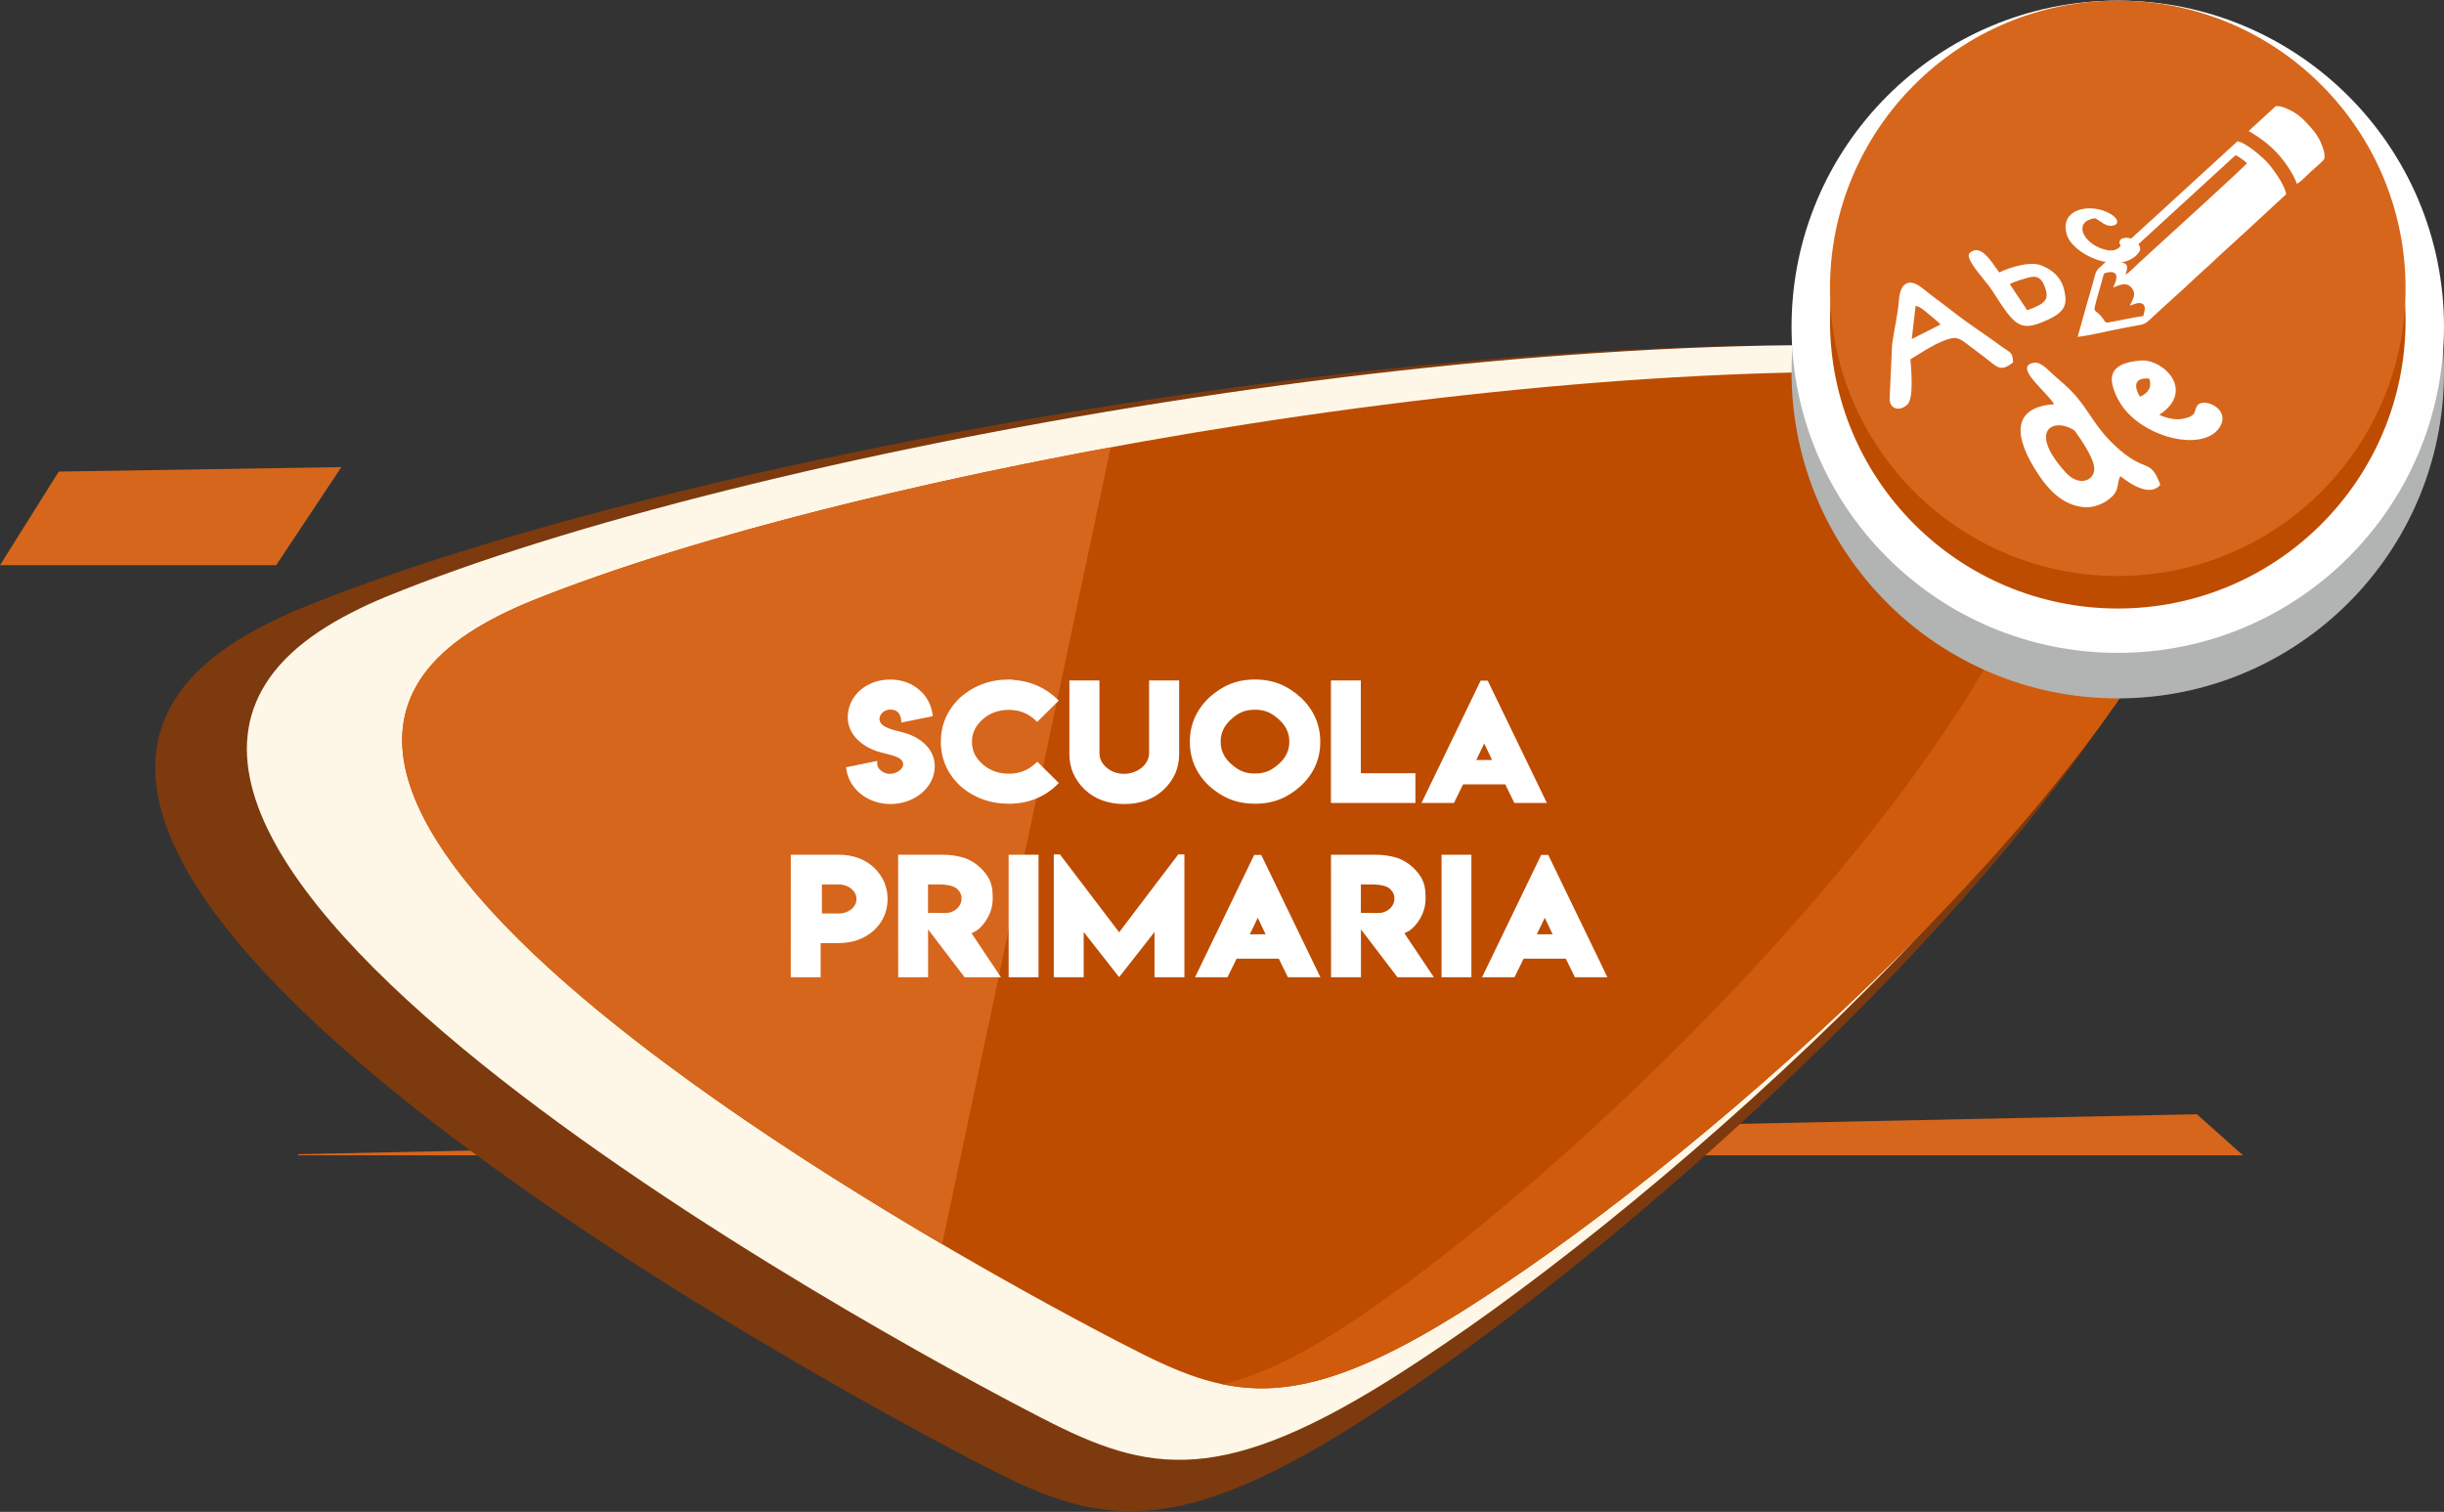 <?xml version="1.0" encoding="UTF-8"?>
<!DOCTYPE svg PUBLIC "-//W3C//DTD SVG 1.1//EN" "http://www.w3.org/Graphics/SVG/1.1/DTD/svg11.dtd">
<!-- Creator: CorelDRAW (Versione di prova) -->
<svg xmlns="http://www.w3.org/2000/svg" xml:space="preserve" width="320px" height="198px" version="1.1" style="shape-rendering:geometricPrecision; text-rendering:geometricPrecision; image-rendering:optimizeQuality; fill-rule:evenodd; clip-rule:evenodd"
viewBox="0 0 320 198"
 xmlns:xlink="http://www.w3.org/1999/xlink"
 xmlns:xodm="http://www.corel.com/coreldraw/odm/2003">
 <rect x="0" y="0" width="320" height="198" fill="#333333" stroke="none"/>
 <defs>
  <style type="text/css">
   <![CDATA[
    .fil7 {fill:#FEFEFE}
    .fil6 {fill:#B2B3B3}
    .fil1 {fill:#7D3A0E}
    .fil3 {fill:#BD4C00}
    .fil4 {fill:#D15B0C}
    .fil0 {fill:#D6661C}
    .fil2 {fill:#FEF7E7}
    .fil8 {fill:white}
    .fil5 {fill:white;fill-rule:nonzero}
   ]]>
  </style>
 </defs>
 <g id="Livello_x0020_1">
  <g id="_2489049998688">
   <polygon class="fil0" points="0,74.018 36.16,74.018 44.696,61.172 7.694,61.76 "/>
   <polygon class="fil0" points="293.679,151.303 39.056,151.303 39.056,151.157 287.644,145.926 "/>
   <path class="fil1" d="M181.136 184.203c33.221,-21.737 94.82,-75.882 109.242,-117.909 5.181,-15.1 -0.453,-15.719 -11.778,-18.023 -3.988,-0.664 -7.972,-1.142 -12.344,-1.608 -66.713,-7.134 -178.297,13.097 -226.884,33.017 -3.085,1.265 -6.422,2.928 -9.181,4.772 -46.635,31.174 86.388,101.415 100.403,108.447 14.357,7.204 24.634,8.512 50.542,-8.696z"/>
   <path class="fil2" d="M186.041 178.07c31.756,-20.778 90.637,-72.534 104.422,-112.707 4.953,-14.433 -0.432,-15.026 -11.258,-17.228 -3.812,-0.634 -7.62,-1.091 -11.799,-1.537 -63.769,-6.819 -170.431,12.52 -216.874,31.561 -2.949,1.209 -6.139,2.799 -8.776,4.561 -44.578,29.799 82.577,96.941 95.973,103.663 13.724,6.886 23.548,8.136 48.312,-8.313z"/>
   <path class="fil3" d="M194.354 169.866c29.271,-18.947 83.547,-66.143 96.254,-102.776 4.566,-13.162 -0.398,-13.702 -10.378,-15.71 -3.513,-0.579 -7.024,-0.995 -10.876,-1.402 -58.781,-6.218 -157.101,11.417 -199.911,28.78 -2.719,1.103 -5.659,2.552 -8.089,4.159 -41.091,27.173 76.118,88.4 88.466,94.529 12.65,6.28 21.706,7.419 44.534,-7.58z"/>
   <path class="fil0" d="M145.422 58.58c-30.405,5.594 -58.057,12.909 -75.979,20.178 -2.719,1.103 -5.659,2.552 -8.089,4.159 -30.356,20.074 25.674,58.728 62.003,80.028l22.065 -104.365z"/>
   <path class="fil4" d="M194.353 169.866c29.272,-18.947 83.548,-66.143 96.255,-102.776 4.566,-13.162 -0.398,-13.702 -10.378,-15.71 -3.513,-0.579 -7.024,-0.995 -10.876,-1.402 -10.824,-1.145 -22.992,-1.479 -35.904,-1.157 5.806,0.176 11.355,0.552 16.559,1.157 3.508,0.407 6.706,0.823 9.906,1.402 9.088,2.008 13.609,2.548 9.451,15.71 -11.573,36.633 -61.004,83.829 -87.662,102.776 -9.26,6.68 -16.03,10.157 -21.711,11.407 8.637,1.823 17.932,-0.612 34.36,-11.407z"/>
   <path class="fil5" d="M114.863 99.653l-4.09 0.835 0.051 0.316c0.391,2.565 2.82,4.495 5.755,4.495 3.2,0 5.812,-2.198 5.812,-4.954 0,-2.31 -1.946,-3.865 -4.233,-4.443 -1.358,-0.346 -3.003,-0.686 -3.003,-1.746 0,-0.676 0.66,-1.23 1.437,-1.23 1.016,0 1.421,0.713 1.421,1.702l4.12 -0.832 -0.044 -0.313c-0.353,-2.537 -2.582,-4.491 -5.52,-4.491 -3.217,0 -5.572,2.209 -5.572,4.943 0,2.256 1.869,3.873 4.091,4.532 1.427,0.421 3.166,0.584 3.166,1.648 0,0.621 -0.877,1.229 -1.702,1.229l-0.208 0 -0.003 0c-0.768,-0.098 -1.478,-0.679 -1.478,-1.274l0 -0.417zm17.713 -10.661l-0.479 0c-2.48,0 -4.634,0.805 -6.414,2.395 -1.658,1.594 -2.493,3.527 -2.493,5.752 0,2.232 0.835,4.161 2.497,5.748 1.763,1.569 3.917,2.364 6.41,2.371 1.264,0 2.442,-0.218 3.536,-0.656 1.078,-0.448 1.985,-1.053 2.752,-1.814l0.248 -0.248 -2.816 -2.789 -0.265 0.245c-0.958,0.893 -2.086,1.328 -3.445,1.328 -1.348,0 -2.473,-0.397 -3.421,-1.216 -0.958,-0.826 -1.426,-1.797 -1.426,-2.959 0,-1.148 0.468,-2.12 1.426,-2.959 0.945,-0.822 2.066,-1.223 3.421,-1.223 1.335,0 2.463,0.435 3.438,1.328l0.262 0.245 2.819 -2.789 -0.255 -0.248c-1.358,-1.305 -3.332,-2.344 -5.808,-2.46l0.013 -0.051zm14.628 12.352c-0.9,0 -1.651,-0.258 -2.293,-0.798 -0.649,-0.55 -0.958,-1.179 -0.958,-1.923l0 -9.508 -3.934 0 0 9.648c0,1.8 0.673,3.356 2.001,4.63 1.325,1.264 3.081,1.906 5.194,1.906 2.096,0 3.842,-0.642 5.174,-1.906 1.328,-1.274 2.001,-2.83 2.001,-4.63l0 -9.648 -3.934 0 0 9.508c0,1.566 -1.62,2.721 -3.251,2.721zm11.075 -9.953c-1.655,1.6 -2.49,3.533 -2.49,5.758 0,2.232 0.835,4.161 2.493,5.744 1.739,1.563 3.57,2.358 6.037,2.365 2.463,0 4.294,-0.795 6.04,-2.365 1.664,-1.576 2.507,-3.505 2.507,-5.744 0,-2.232 -0.843,-4.165 -2.504,-5.758 -1.756,-1.59 -3.587,-2.399 -6.043,-2.399 -2.453,0 -4.284,0.809 -6.04,2.399zm9.121 2.782c0.951,0.832 1.416,1.801 1.416,2.955 0,1.169 -0.465,2.137 -1.416,2.956 -0.951,0.822 -1.763,1.22 -3.081,1.22 -1.339,0 -2.151,-0.398 -3.088,-1.217 -0.948,-0.825 -1.407,-1.797 -1.407,-2.959 0,-1.148 0.459,-2.119 1.407,-2.958 0.931,-0.822 1.742,-1.223 3.088,-1.223 1.325,0 2.137,0.401 3.081,1.226zm6.865 10.983l11.058 0 0 -3.893 -7.144 0 0 -12.148 -3.914 0 0 16.041zm20.071 -7.793l1.026 2.171 -2.066 0 1.04 -2.171zm-3.965 7.793l1.193 -2.429 5.527 0 1.189 2.429 4.256 0 -7.745 -16.014 -0.927 0 -7.739 16.014 4.246 0zm-82.919 22.825l0 -4.467 2.321 0c1.837,0 3.444,-0.571 4.674,-1.688 1.169,-1.105 1.766,-2.484 1.766,-4.087 0,-1.593 -0.597,-2.98 -1.766,-4.104 -1.203,-1.124 -2.772,-1.695 -4.583,-1.695l-6.322 0 -0.003 16.041 3.913 0zm4.692 -10.242c0,1.1 -1.125,1.895 -2.28,1.895l-2.252 -0.006 0 -3.795 2.259 0c1.145,0 2.273,0.802 2.273,1.906zm9.373 10.242l0 -6.267 4.779 6.267 4.763 0 -3.852 -5.755c0.75,-0.339 1.178,-0.689 1.688,-1.375 0.713,-0.965 1.08,-2.015 1.08,-3.122l0 -0.401c0,-1.801 -0.642,-2.756 -1.654,-3.727 -0.595,-0.56 -1.281,-0.978 -2.066,-1.254 -0.903,-0.271 -1.841,-0.407 -2.799,-0.407l-5.863 0 0.01 16.041 3.914 0zm2.303 -8.408l-0.856 0 0 -0.01 -1.458 0 0 -3.73 1.716 0c0.733,0 1.63,0.19 2.048,0.533 0.425,0.381 0.629,0.802 0.629,1.295 0,1.107 -1.002,1.912 -2.079,1.912zm12.158 8.408l0 -16.041 -3.913 0 0 16.041 3.913 0zm1.998 -16.082l0 16.082 3.913 0 0 -5.924 4.644 5.911 4.63 -5.908 0 5.921 3.914 0 0 -16.082 -0.806 0 -7.738 10.195 -7.752 -10.195 -0.805 0zm26.708 8.289l1.026 2.171 -2.066 0 1.04 -2.171zm-3.965 7.793l1.192 -2.429 5.528 0 1.189 2.429 4.256 0 -7.745 -16.014 -0.928 0 -7.738 16.014 4.246 0zm17.475 0l0 -6.267 4.78 6.267 4.762 0 -3.852 -5.755c0.751,-0.339 1.179,-0.689 1.688,-1.375 0.714,-0.965 1.081,-2.015 1.081,-3.122l0 -0.401c0,-1.801 -0.642,-2.756 -1.655,-3.727 -0.594,-0.56 -1.28,-0.978 -2.065,-1.254 -0.904,-0.271 -1.841,-0.407 -2.799,-0.407l-5.864 0 0.01 16.041 3.914 0zm2.303 -8.408l-0.856 0 0 -0.01 -1.457 0 0 -3.73 1.715 0c0.734,0 1.631,0.19 2.049,0.533 0.424,0.381 0.628,0.802 0.628,1.295 0,1.107 -1.002,1.912 -2.079,1.912zm12.159 8.408l0 -16.041 -3.914 0 0 16.041 3.914 0zm9.607 -7.793l1.026 2.171 -2.066 0 1.04 -2.171zm-3.965 7.793l1.193 -2.429 5.527 0 1.189 2.429 4.256 0 -7.745 -16.014 -0.927 0 -7.739 16.014 4.246 0z"/>
   <path class="fil6" d="M277.286 6.037c23.591,0 42.714,19.123 42.714,42.713 0,23.589 -19.123,42.712 -42.714,42.712 -23.589,0 -42.713,-19.123 -42.713,-42.712 0,-23.59 19.124,-42.713 42.713,-42.713z"/>
   <path class="fil7" d="M277.286 0.078c23.591,0 42.714,19.123 42.714,42.713 0,23.589 -19.123,42.712 -42.714,42.712 -23.589,0 -42.713,-19.123 -42.713,-42.712 0,-23.59 19.124,-42.713 42.713,-42.713z"/>
   <path class="fil3" d="M277.286 4.334c20.81,0 37.68,16.87 37.68,37.679 0,20.809 -16.87,37.679 -37.68,37.679 -20.809,0 -37.679,-16.87 -37.679,-37.679 0,-20.809 16.87,-37.679 37.679,-37.679z"/>
   <path class="fil0" d="M277.286 0.078c20.81,0 37.68,16.869 37.68,37.679 0,20.809 -16.87,37.678 -37.68,37.678 -20.809,0 -37.679,-16.869 -37.679,-37.678 0,-20.81 16.87,-37.679 37.679,-37.679z"/>
   <path class="fil8" d="M250.817 40.056c0.674,0.139 1.172,0.642 1.727,1.097 0.568,0.466 1.088,0.859 1.535,1.343l-3.767 1.911 0.505 -4.351zm-0.678 6.997c1.51,-0.903 3.738,-2.452 5.474,-2.763 1.031,-0.185 1.704,0.651 3.222,1.736 2.72,1.945 2.858,2.899 4.738,1.44 -0.039,-1.408 -0.372,-1.25 -1.545,-2.118 -2.46,-1.82 -3.959,-2.68 -6.528,-4.698 -1.294,-1.016 -2.515,-1.857 -3.723,-2.853 -1.897,-1.564 -2.996,-0.637 -3.146,1.502 -0.132,1.865 -0.619,3.797 -0.897,5.849l-0.323 7.132c0.059,1.297 1.281,1.64 2.305,0.725 0.921,-0.823 0.494,-4.89 0.423,-5.952z"/>
   <path class="fil8" d="M271.651 56.414c1.027,1.416 2.601,3.766 2.559,5.042 -0.05,1.534 -2.042,2.319 -3.776,0.388 -5.14,-5.72 -1.318,-7.224 1.217,-5.43zm-2.683 -3.477c-5.527,0.385 -5.421,4.16 -2.082,9.187 1.844,2.777 3.784,4.139 6.05,4.295 1.279,0.089 2.586,-0.47 3.488,-1.283 1.157,-1.044 0.676,-1.852 1.195,-2.779 1.819,1.435 3.992,2.569 5.239,1.145 -1.356,-3.712 -1.878,-1.325 -5.978,-5.174 -2.674,-2.51 -3.442,-4.758 -5.514,-6.949 -0.844,-0.892 -1.873,-1.703 -2.728,-2.501 -0.917,-0.856 -1.684,-1.67 -2.696,-1.284 -1.928,0.734 1.878,3.582 3.026,5.343z"/>
   <path class="fil8" d="M263.154 37.217c0.484,-0.319 1.901,-0.734 2.581,-0.9 1.08,-0.264 1.58,0.21 1.933,1.086 0.718,1.783 0.239,2.325 -2.241,3.233l-2.273 -3.419zm-0.506 3.545c1.663,2.227 2.671,2.394 5.425,1.139 2.315,-1.055 2.569,-2.012 2.269,-3.617 -0.31,-1.654 -1.288,-2.867 -3.184,-3.564 -1.309,-0.48 -3.833,0.195 -5.38,0.963 -0.884,-1.118 -2.393,-3.959 -3.893,-2.535 -0.674,0.639 1.711,3.192 2.536,4.31 0.778,1.056 1.401,2.197 2.227,3.304z"/>
   <path class="fil8" d="M280.202 51.964c-0.646,-1.012 -1.054,-2.582 1.202,-2.38 0.333,0.933 0.085,1.773 -1.202,2.38zm2.513 2.363c4.829,-3.167 0.498,-7.333 -2.404,-7.112 -2.055,0.157 -3.717,0.73 -3.811,2.344 -0.057,0.961 0.656,3.061 2.217,4.645 3.596,3.652 10.217,4.673 11.969,1.651 1.369,-2.361 -2.156,-3.815 -2.965,-2.771 -0.551,0.712 0.057,1.311 -1.754,1.731 -1.049,0.244 -2.136,-0.002 -3.252,-0.488z"/>
   <path class="fil8" d="M274.327 28.576c0.799,0.434 1.431,1.165 2.316,0.971 0.947,-0.208 0.605,-0.949 -0.164,-1.44 -2.676,-1.708 -6.982,-0.751 -5.841,2.687 0.868,2.616 6.574,5.091 9.102,2.619 0.561,-0.548 0.717,-0.989 0.003,-1.725 -0.681,-0.702 -2.057,-0.741 -2.227,-0.062 -0.123,0.492 0.426,0.425 -0.125,0.853 -0.412,0.321 -0.922,0.371 -1.398,0.291 -3.047,-0.507 -4.847,-3.748 -1.666,-4.194z"/>
   <path class="fil8" d="M272.032 44.116c1.437,-0.16 3.293,-0.618 4.705,-0.901 0.805,-0.161 1.564,-0.307 2.362,-0.465 1.118,-0.22 1.567,-0.164 2.151,-0.691 0.116,-0.104 0.252,-0.209 0.364,-0.315 1.875,-1.782 3.857,-3.476 5.687,-5.224 0.979,-0.936 1.983,-1.758 2.971,-2.74 0.241,-0.239 0.468,-0.416 0.754,-0.696l1.876 -1.707c0.142,-0.127 0.256,-0.257 0.389,-0.378 0.13,-0.118 0.206,-0.166 0.366,-0.315l5.675 -5.247c-0.159,-1.25 -1.865,-3.517 -2.448,-4.15 -0.598,-0.648 -2.692,-2.541 -3.927,-2.785l-11.298 10.355c-0.144,0.14 -0.211,0.185 -0.365,0.32l-2.977 2.731c-0.175,0.167 -0.228,0.235 -0.393,0.378l-3.03 2.767c-0.579,0.491 -0.579,1.021 -0.878,2.066 -0.225,0.785 -0.452,1.546 -0.671,2.315l-1.313 4.682zm22.386 -26.954c2.251,1.283 3.858,2.73 5.186,4.74 0.36,0.544 0.938,1.526 1.129,2.168 0.428,-0.165 1.382,-1.179 1.8,-1.559 0.322,-0.294 1.67,-1.445 1.768,-1.672 0.279,-0.647 -0.401,-2.164 -0.63,-2.59 -0.458,-0.852 -0.912,-1.331 -1.457,-1.937 -0.481,-0.535 -1.03,-1.091 -1.777,-1.563 -0.402,-0.254 -1.899,-1.055 -2.504,-0.809l-3.515 3.222zm-13.791 24.225c0.127,-0.552 0.429,-1.305 -0.127,-1.608 -0.505,-0.276 -1.182,0.131 -1.632,0.248 0.298,-0.737 0.981,-1.492 0.193,-2.369 -0.755,-0.842 -1.621,-0.253 -2.376,-0.007 0.141,-0.35 1.243,-2.385 -0.79,-1.961 -0.479,0.1 -0.436,0.156 -0.561,0.645 -0.335,1.301 -0.773,2.626 -1.075,3.918 -0.133,0.572 0.32,0.485 0.944,1.274 0.619,0.781 0.235,0.817 1.431,0.596 1.319,-0.244 2.671,-0.55 3.993,-0.736zm-3.183 -7.076c1.246,0.148 1.208,0.561 0.849,1.684 0.488,-0.294 1.5,-1.317 1.986,-1.769 0.687,-0.638 1.311,-1.206 2.002,-1.836 1.235,-1.127 11.735,-10.669 11.914,-11.014 -0.305,-0.332 -1.029,-0.836 -1.486,-1.056l-15.265 13.991z"/>
  </g>
 </g>
</svg>
